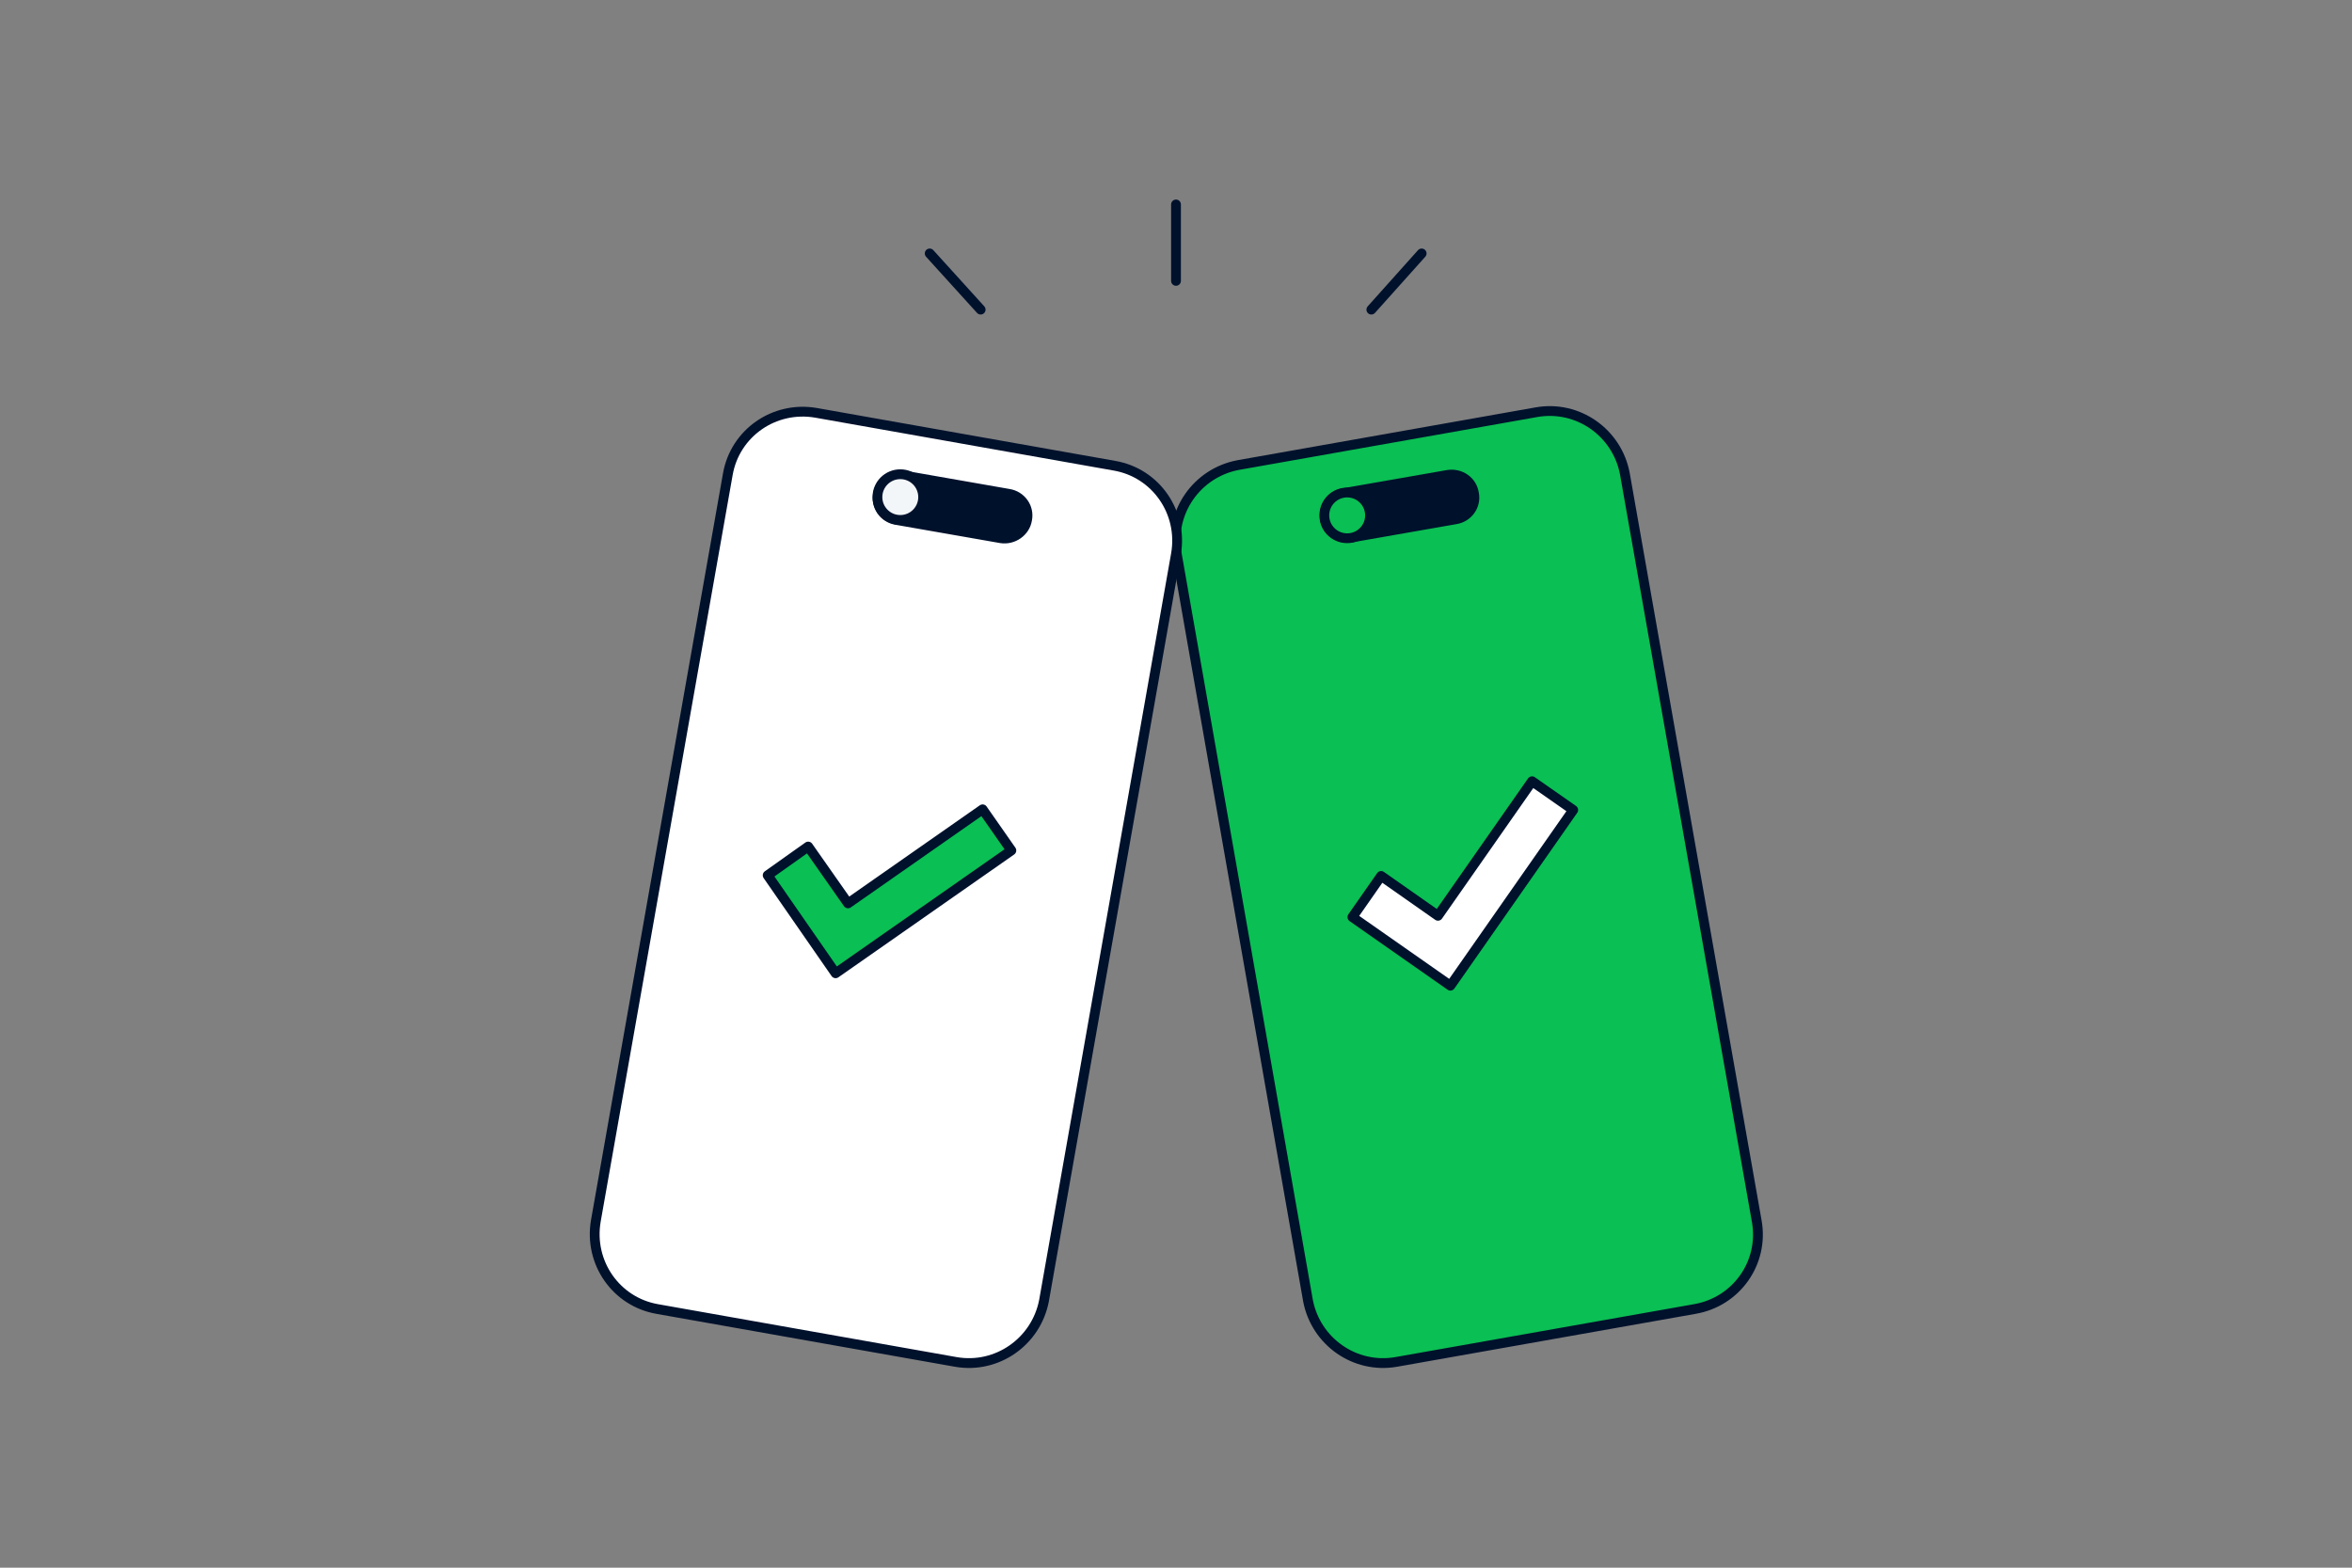 <svg xmlns="http://www.w3.org/2000/svg" xml:space="preserve" id="Layer_1" x="0" y="0" version="1.1" viewBox="0 0 360 240"><rect x="0" y="0" width="360" height="240" fill="#808080" stroke="none"/><style>.st0{fill:#F3F6F9}.st4{fill:#FFC200;stroke:#00112C;stroke-width:1.5;stroke-linecap:round;stroke-linejoin:round;stroke-miterlimit:10}.st5{fill:#FFE48F;stroke:#00112C;stroke-width:1.5;stroke-linecap:round;stroke-linejoin:round}.st8{fill:#FFC200;stroke:#00112C;stroke-width:1.5;stroke-linecap:round;stroke-linejoin:round}.st9{fill:#0ABF53;stroke:#00112C;stroke-width:1.5;stroke-linecap:round;stroke-linejoin:round}.st10{fill:none;stroke:#00112C;stroke-width:1.5;stroke-linecap:round;stroke-linejoin:round}.st11{fill:#00112C;stroke:#00112C;stroke-width:1.5;stroke-linecap:round;stroke-linejoin:round}.st12{fill:none;stroke:#FFFFFF;stroke-width:1.5;stroke-linecap:round;stroke-linejoin:round;stroke-miterlimit:10}.st13{fill:none;stroke:#F3F6F9;stroke-width:1.5;stroke-linecap:round;stroke-linejoin:round;stroke-miterlimit:10}.st14{fill:#00112C;stroke:#F3F6F9;stroke-width:1.5;stroke-linecap:round;stroke-linejoin:round;stroke-miterlimit:10}.st15{fill:#FFFFFF;stroke:#00112C;stroke-width:1.5;stroke-linecap:round;stroke-linejoin:round}</style><path fill="#0ABF53" stroke="#00112C" stroke-linecap="round" stroke-linejoin="round" stroke-miterlimit="10" stroke-width="1.5" d="m259.4 200.4-45.7 8.1c-6.3 1.1-12.3-3.1-13.5-9.4L180.1 84.7c-1.1-6.3 3.1-12.3 9.4-13.5l45.7-8.1c6.3-1.1 12.3 3.1 13.5 9.4L268.9 187c1.1 6.3-3.1 12.3-9.5 13.4"/><path fill="#00112C" stroke="#00112C" stroke-linecap="round" stroke-linejoin="round" stroke-miterlimit="10" stroke-width="1.5" d="m222.8 79.5-16 2.8c-1.9.3-3.7-.9-4-2.8h0c-.3-1.9.9-3.7 2.8-4l16-2.8c1.9-.3 3.7.9 4 2.8v0c.4 1.9-.9 3.7-2.8 4"/><circle cx="206.2" cy="78.9" r="3.5" fill="#0ABF53" stroke="#00112C" stroke-linecap="round" stroke-linejoin="round" stroke-miterlimit="10" stroke-width="1.5"/><path fill="#FFF" stroke="#00112C" stroke-linecap="round" stroke-linejoin="round" stroke-miterlimit="10" stroke-width="1.5" d="M222 150.9 207 140.4 211.4 134.1 220.1 140.2 234.5 119.6 240.8 124z"/><path fill="#FFF" stroke="#00112C" stroke-linecap="round" stroke-linejoin="round" stroke-miterlimit="10" stroke-width="1.5" d="m146.3 208.5-45.7-8.1c-6.3-1.1-10.5-7.1-9.4-13.5l20.2-114.3c1.1-6.3 7.1-10.5 13.5-9.4l45.7 8.1c6.3 1.1 10.5 7.1 9.4 13.5l-20.2 114.3c-1.2 6.3-7.2 10.5-13.5 9.4"/><path fill="#00112C" stroke="#00112C" stroke-linecap="round" stroke-linejoin="round" stroke-miterlimit="10" stroke-width="1.5" d="m153.2 82.4-16-2.8c-1.9-.3-3.2-2.1-2.8-4v0c.3-1.9 2.1-3.2 4-2.8l16 2.8c1.9.3 3.2 2.1 2.8 4h0c-.3 1.8-2.1 3.1-4 2.8"/><circle cx="137.8" cy="76.1" r="3.5" fill="#F3F6F9" stroke="#00112C" stroke-linecap="round" stroke-linejoin="round" stroke-miterlimit="10" stroke-width="1.5"/><path fill="#0ABF53" stroke="#00112C" stroke-linecap="round" stroke-linejoin="round" stroke-miterlimit="10" stroke-width="1.5" d="M127.9 149 117.5 134 123.7 129.6 129.8 138.3 150.4 123.9 154.8 130.2z"/><path fill="none" stroke="#00112C" stroke-linecap="round" stroke-linejoin="round" stroke-miterlimit="10" stroke-width="1.5" d="M180 43 180 31.3"/><path fill="none" stroke="#00112C" stroke-linecap="round" stroke-linejoin="round" stroke-miterlimit="10" stroke-width="1.5" d="M150.1 47.4 142.3 38.8"/><path fill="none" stroke="#00112C" stroke-linecap="round" stroke-linejoin="round" stroke-miterlimit="10" stroke-width="1.5" d="M209.9 47.4 217.6 38.8"/></svg>